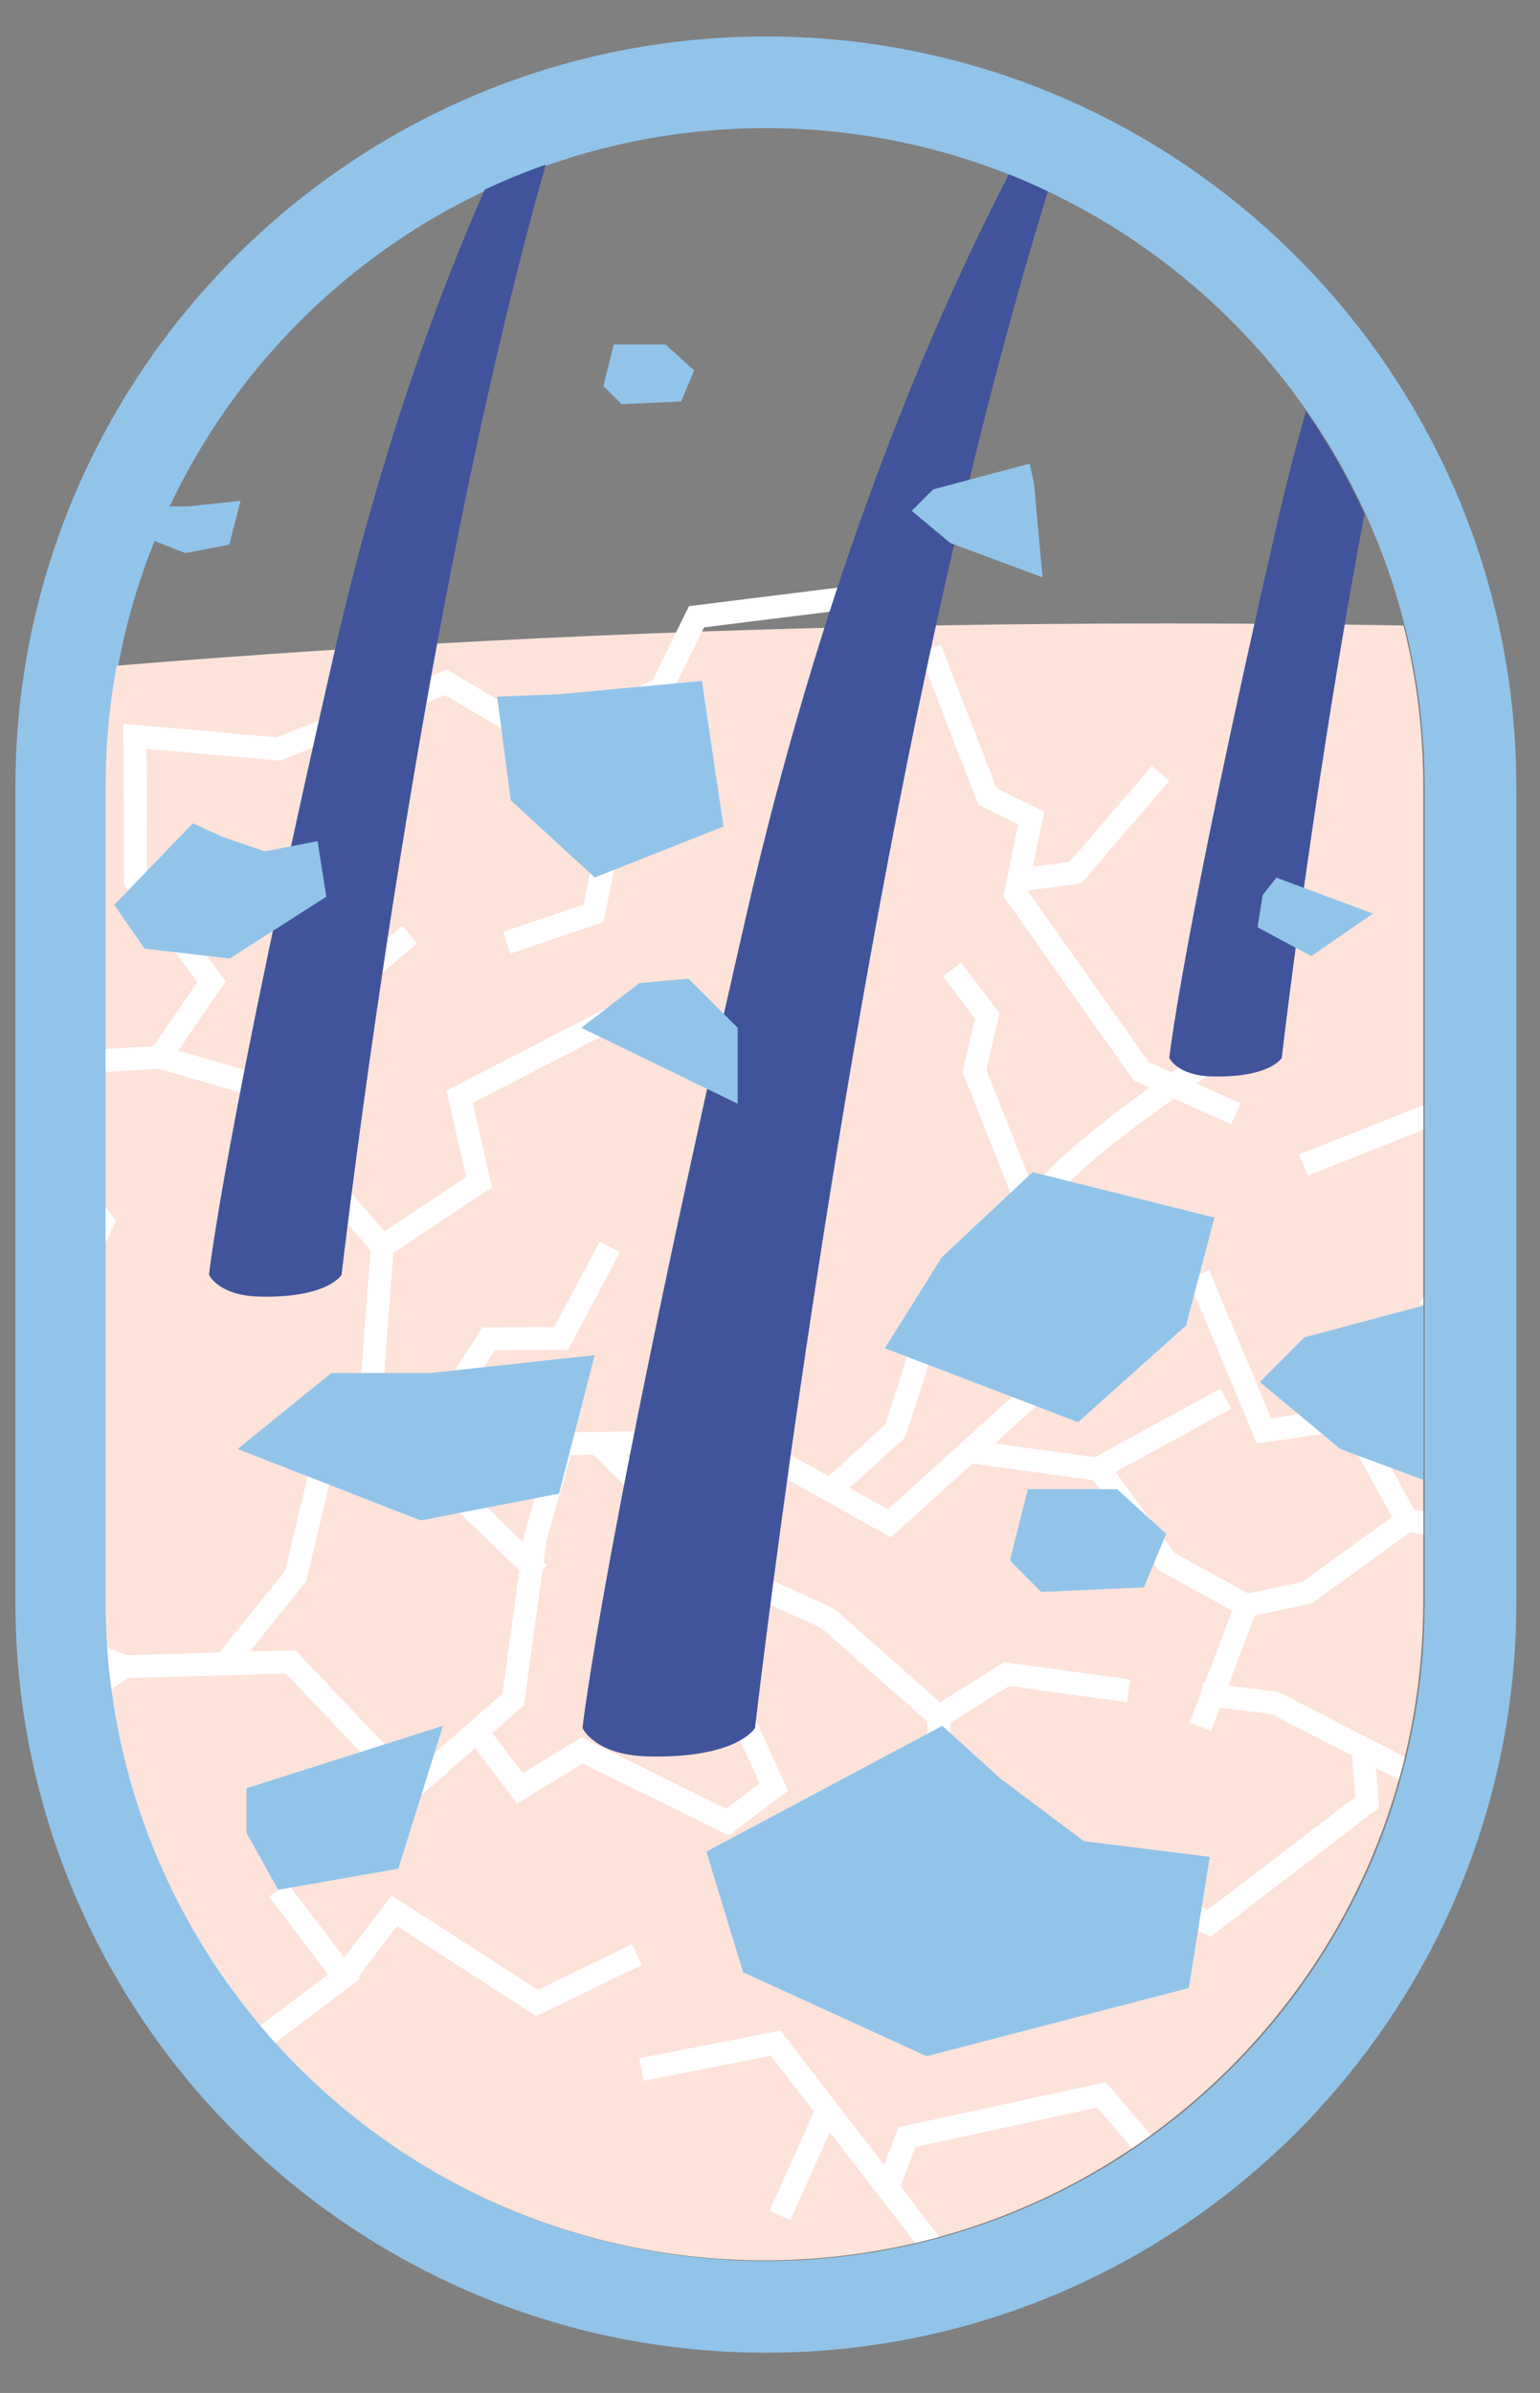 <?xml version="1.0" encoding="UTF-8" standalone="no"?>
<!DOCTYPE svg PUBLIC "-//W3C//DTD SVG 1.1//EN" "http://www.w3.org/Graphics/SVG/1.1/DTD/svg11.dtd">
<svg width="100%" height="100%" viewBox="0 0 280 435" version="1.1" xmlns="http://www.w3.org/2000/svg" xmlns:xlink="http://www.w3.org/1999/xlink" xml:space="preserve" xmlns:serif="http://www.serif.com/" style="fill-rule:evenodd;clip-rule:evenodd;stroke-miterlimit:10;">
    <rect x="0" y="0" width="280" height="435" fill="#808080" stroke="none"/>
    <g transform="matrix(8.333,0,0,8.333,139.252,427.682)">
        <path d="M0,-50.528C-9.029,-50.528 -16.375,-43.182 -16.375,-34.153L-16.375,-16.375C-16.375,-7.345 -9.029,0 0,0C9.028,0 16.374,-7.345 16.374,-16.375L16.374,-34.153C16.374,-43.182 9.028,-50.528 0,-50.528M0,-48.528C7.938,-48.528 14.374,-42.092 14.374,-34.153L14.374,-16.375C14.374,-8.435 7.938,-2 0,-2C-7.939,-2 -14.375,-8.435 -14.375,-16.375L-14.375,-34.153C-14.375,-42.092 -7.939,-48.528 0,-48.528" style="fill:rgb(146,196,234);fill-rule:nonzero;"/>
    </g>
    <g transform="matrix(8.333,0,0,8.333,-6302.94,-2562.18)">
        <clipPath id="_clip1">
            <path d="M773.062,310.255C765.123,310.255 758.688,316.69 758.688,324.63L758.688,342.409C758.688,350.347 765.123,356.783 773.062,356.783L773.063,356.783C781.002,356.783 787.437,350.347 787.437,342.409L787.437,324.63C787.437,316.69 781.002,310.255 773.063,310.255L773.062,310.255Z" clip-rule="nonzero"/>
        </clipPath>
        <g clip-path="url(#_clip1)">
            <g transform="matrix(1,0,0,1,819.385,362.197)">
                <path d="M0,-38.551C-11.274,-40.196 -24.026,-41.123 -37.533,-41.123C-51.039,-41.123 -63.791,-40.196 -75.065,-38.551L-75.065,2.572L0,2.572L0,-38.551Z" style="fill:rgb(253,227,218);fill-rule:nonzero;"/>
            </g>
            <g transform="matrix(1,0,0,1,783.076,346.5)">
                <path d="M0,-16.086C0,-16.086 -4.289,-13.362 -4.283,-12.308C-4.278,-11.253 -3.676,-9.062 -3.676,-9.062L-7.287,-5.794L-10.504,-7.591L-14.428,-7.528L-15.008,-5.5L-15.495,-1.953L-17.721,0L-20.352,-2.771L-23.98,-2.667L-26.264,-3.584L-32.889,-3.591" style="fill:none;fill-rule:nonzero;stroke:white;stroke-width:0.5px;"/>
            </g>
            <g transform="matrix(1,0,0,1,748.248,322.35)">
                <path d="M0,12.763L2.909,12.41L4.479,14.132L9.082,14.614L10.375,11.78L8.973,9.931L10.104,8.279L11.622,8.187L12.752,6.535L11.095,4.35L11.078,1.185L14.202,1.464L17.865,0.01L20.024,1.285L22.55,0.164L23.333,-1.422L26.78,-1.851" style="fill:none;fill-rule:nonzero;stroke:white;stroke-width:0.5px;"/>
            </g>
            <g transform="matrix(1,0,0,1,759.87,341.802)">
                <path d="M0,-11.265L2.715,-10.478L3.102,-9.182L4.853,-7.134L4.587,-3.557L8.276,0" style="fill:none;fill-rule:nonzero;stroke:white;stroke-width:0.5px;"/>
            </g>
            <g transform="matrix(1,0,0,1,762.585,327.86)">
                <path d="M0,3.464L0.813,1.655L2.735,0" style="fill:none;fill-rule:nonzero;stroke:white;stroke-width:0.5px;"/>
            </g>
            <g transform="matrix(1,0,0,1,764.722,329.704)">
                <path d="M0,4.964L2.113,3.56L1.691,1.695L4.975,0" style="fill:none;fill-rule:nonzero;stroke:white;stroke-width:0.5px;"/>
            </g>
            <g transform="matrix(1,0,0,1,765.317,334.673)">
                <path d="M0,4.707L1.727,2.008L3.309,1.999L4.374,0" style="fill:none;fill-rule:nonzero;stroke:white;stroke-width:0.5px;"/>
            </g>
            <g transform="matrix(1,0,0,1,782.574,337.802)">
                <path d="M0,7.34L1.004,4.696L2.326,4.416L4.509,2.836L8.054,3.391L11.896,0" style="fill:none;fill-rule:nonzero;stroke:white;stroke-width:0.5px;"/>
            </g>
            <g transform="matrix(1,0,0,1,783.578,339.492)">
                <path d="M0,3.006L-1.736,2.05L-3.231,0" style="fill:none;fill-rule:nonzero;stroke:white;stroke-width:0.5px;"/>
            </g>
            <g transform="matrix(1,0,0,1,787.083,335.28)">
                <path d="M0,5.358L-1.228,3.138L-3.121,3.408L-4.545,0" style="fill:none;fill-rule:nonzero;stroke:white;stroke-width:0.5px;"/>
            </g>
            <g transform="matrix(1,0,0,1,791.828,335.686)">
                <path d="M0,4.74L-2.551,2.802L-2.431,1.223L-4.338,0" style="fill:none;fill-rule:nonzero;stroke:white;stroke-width:0.5px;"/>
            </g>
            <g transform="matrix(1,0,0,1,766.676,345.328)">
                <path d="M0,-0.227L1.052,1.16L2.408,0.33L5.581,1.895L6.59,1.13L5.117,-2.122" style="fill:none;fill-rule:nonzero;stroke:white;stroke-width:0.5px;"/>
            </g>
            <g transform="matrix(1,0,0,1,763.356,343.896)">
                <path d="M0,-4.221L-0.526,-2.034L-2.161,0" style="fill:none;fill-rule:nonzero;stroke:white;stroke-width:0.5px;"/>
            </g>
            <g transform="matrix(1,0,0,1,754.955,343.06)">
                <path d="M0,-6.347L2.547,-3.512L2.628,0" style="fill:none;fill-rule:nonzero;stroke:white;stroke-width:0.5px;"/>
            </g>
            <g transform="matrix(1,0,0,1,772.572,333.2)">
                <path d="M0,5.709L0.04,3.23L-0.951,1.399L0.371,0" style="fill:none;fill-rule:nonzero;stroke:white;stroke-width:0.5px;"/>
            </g>
            <g transform="matrix(1,0,0,1,774.624,336.852)">
                <path d="M0,3.016L1.291,1.838L1.883,0" style="fill:none;fill-rule:nonzero;stroke:white;stroke-width:0.5px;"/>
            </g>
            <g transform="matrix(1,0,0,1,769.41,344.92)">
                <path d="M0,-5.977L2.914,-3.109L5.039,-2.139L7.456,0L8.938,-0.926L11.599,-0.56" style="fill:none;fill-rule:nonzero;stroke:white;stroke-width:0.5px;"/>
            </g>
            <g transform="matrix(0.005,1,1,-0.005,778.059,346.094)">
                <path d="M-1.181,-1.187L1.194,-1.187" style="fill:none;fill-rule:nonzero;stroke:white;stroke-width:0.5px;"/>
            </g>
            <g transform="matrix(1,0,0,1,757.994,322.794)">
                <path d="M0,8.238L-2.79,7.176L-3.358,1.452L-4.062,0" style="fill:none;fill-rule:nonzero;stroke:white;stroke-width:0.5px;"/>
            </g>
            <g transform="matrix(0.831,-0.556,-0.556,-0.831,755.484,328.728)">
                <path d="M-0.228,0.75L2.467,0.749" style="fill:none;fill-rule:nonzero;stroke:white;stroke-width:0.5px;"/>
            </g>
            <g transform="matrix(1,0,0,1,759.095,348.362)">
                <path d="M0,-4.529L-1.66,-3.402L-2.408,-1.247L-4.839,0" style="fill:none;fill-rule:nonzero;stroke:white;stroke-width:0.5px;"/>
            </g>
            <g transform="matrix(1,0,0,1,790.087,332.888)">
                <path d="M0,-3.286L-2.434,-1.12L-5.264,0" style="fill:none;fill-rule:nonzero;stroke:white;stroke-width:0.5px;"/>
            </g>
            <g transform="matrix(1,0,0,1,776.679,331.771)">
                <path d="M0,-10.142L1.251,-6.92L2.203,-6.451L1.863,-4.803L4.605,-0.925L6.669,0" style="fill:none;fill-rule:nonzero;stroke:white;stroke-width:0.5px;"/>
            </g>
            <g transform="matrix(1,0,0,1,770.102,328.039)">
                <path d="M0,-5.395L-0.396,-2.512L-0.766,-0.643L-2.661,0" style="fill:none;fill-rule:nonzero;stroke:white;stroke-width:0.5px;"/>
            </g>
            <g transform="matrix(1,0,0,1,778.605,324.346)">
                <path d="M0,2.33L1.242,2.164L3.102,0" style="fill:none;fill-rule:nonzero;stroke:white;stroke-width:0.5px;"/>
            </g>
            <g transform="matrix(1,0,0,1,777.158,333.584)">
                <path d="M0,-4.96L0.765,-3.951L0.486,-2.747L1.576,0" style="fill:none;fill-rule:nonzero;stroke:white;stroke-width:0.5px;"/>
            </g>
            <g transform="matrix(1,0,0,1,762.455,352.597)">
                <path d="M0,-3.898L1.435,-2.007L-1.214,0" style="fill:none;fill-rule:nonzero;stroke:white;stroke-width:0.5px;"/>
            </g>
            <g transform="matrix(1,0,0,1,763.889,349.739)">
                <path d="M0,0.851L1.1,-0.579L4.212,1.43L6.39,0.374" style="fill:none;fill-rule:nonzero;stroke:white;stroke-width:0.5px;"/>
            </g>
            <g transform="matrix(1,0,0,1,756.96,330.722)">
                <path d="M0,2.088L-0.883,2.757L-4.973,1.291L-5.269,-0.669" style="fill:none;fill-rule:nonzero;stroke:white;stroke-width:0.5px;"/>
            </g>
            <g transform="matrix(1,0,0,1,791.718,346.193)">
                <path d="M0,-0.709L-2.406,1.059L-7.523,-1.57L-9.125,-1.768" style="fill:none;fill-rule:nonzero;stroke:white;stroke-width:0.5px;"/>
            </g>
            <g transform="matrix(-0.016,-1,-1,0.016,789,345.191)">
                <path d="M-1.369,1.347L1.325,1.347" style="fill:none;fill-rule:nonzero;stroke:white;stroke-width:0.5px;"/>
            </g>
            <g transform="matrix(1,0,0,1,786.129,349.432)">
                <path d="M0,-3.745L0.083,-2.641L-3.367,0L-5.175,-0.816" style="fill:none;fill-rule:nonzero;stroke:white;stroke-width:0.5px;"/>
            </g>
            <g transform="matrix(1,0,0,1,770.379,356.884)">
                <path d="M0,-4.263L2.929,-4.839L6.441,-0.284L7.808,0.576" style="fill:none;fill-rule:nonzero;stroke:white;stroke-width:0.5px;"/>
            </g>
            <g transform="matrix(-0.41,0.912,0.912,0.41,774.845,355.585)">
                <path d="M-1.9,-1.229L0.794,-1.229" style="fill:none;fill-rule:nonzero;stroke:white;stroke-width:0.5px;"/>
            </g>
            <g transform="matrix(1,0,0,1,775.776,353.173)">
                <path d="M0,1.957L0.395,0.922L4.641,0L5.929,1.508" style="fill:none;fill-rule:nonzero;stroke:white;stroke-width:0.5px;"/>
            </g>
            <g transform="matrix(1,0,0,1,777.436,338.384)">
                <path d="M0,0.742L2.882,1.138L5.69,-0.396" style="fill:none;fill-rule:nonzero;stroke:white;stroke-width:0.5px;"/>
            </g>
            <g transform="matrix(1,0,0,1,780.958,345.838)">
                <path d="M0,-38.838C0,-38.838 -5.146,-32.119 -8.292,-18.395C-11.437,-4.67 -11.865,-0.668 -11.865,-0.668C-11.865,-0.668 -11.604,-0.076 -10.437,-0.048C-8.482,0 -8.101,-0.668 -8.101,-0.668C-8.101,-0.668 -6.719,-12.724 -4.336,-23.875C-1.954,-35.025 0,-38.838 0,-38.838" style="fill:rgb(65,84,155);fill-rule:nonzero;"/>
            </g>
            <g transform="matrix(1,0,0,1,789.633,330.987)">
                <path d="M0,-25.326C0,-25.326 -3.356,-20.945 -5.407,-11.995C-7.458,-3.046 -7.737,-0.435 -7.737,-0.435C-7.737,-0.435 -7.567,-0.05 -6.806,-0.031C-5.531,0 -5.283,-0.435 -5.283,-0.435C-5.283,-0.435 -4.382,-8.298 -2.828,-15.569C-1.274,-22.841 0,-25.326 0,-25.326" style="fill:rgb(65,84,155);fill-rule:nonzero;"/>
            </g>
            <g transform="matrix(1,0,0,1,770.064,335.796)">
                <path d="M0,-29.853C0,-29.853 -3.956,-24.688 -6.374,-14.139C-8.791,-3.59 -9.121,-0.513 -9.121,-0.513C-9.121,-0.513 -8.92,-0.059 -8.022,-0.037C-6.521,0 -6.228,-0.513 -6.228,-0.513C-6.228,-0.513 -5.165,-9.78 -3.334,-18.351C-1.502,-26.922 0,-29.853 0,-29.853" style="fill:rgb(65,84,155);fill-rule:nonzero;"/>
            </g>
            <g transform="matrix(1,0,0,1,761.762,346.361)">
                <path d="M0,1.099L0.692,2.338L3.312,1.878L4.286,-1.239L0,0.124L0,1.099Z" style="fill:rgb(146,196,234);fill-rule:nonzero;"/>
            </g>
            <g transform="matrix(1,0,0,1,783.932,327.948)">
                <path d="M0,-0.946L-0.11,-0.245L1.062,0.383L2.407,-0.544L0.3,-1.329L0,-0.946Z" style="fill:rgb(146,196,234);fill-rule:nonzero;"/>
            </g>
            <g transform="matrix(1,0,0,1,778.419,340.643)">
                <path d="M0,0.875L0.682,1.558L2.922,1.46L3.409,0.291L2.338,-0.683L0.39,-0.683L0,0.875Z" style="fill:rgb(146,196,234);fill-rule:nonzero;"/>
            </g>
            <g transform="matrix(1,0,0,1,769.548,315.385)">
                <path d="M0,0.509L0.396,0.905L1.697,0.848L1.98,0.169L1.357,-0.396L0.227,-0.396L0,0.509Z" style="fill:rgb(146,196,234);fill-rule:nonzero;"/>
            </g>
            <g transform="matrix(1,0,0,1,776.931,336.639)">
                <path d="M0,-1.736L-1.24,0.247L2.975,1.859L5.33,-0.249L5.95,-2.604L1.983,-3.595L0,-1.736Z" style="fill:rgb(146,196,234);fill-rule:nonzero;"/>
            </g>
            <g transform="matrix(1,0,0,1,765.755,340.252)">
                <path d="M0,-2.825L3.604,-3.215L2.825,-0.195L-0.194,0.39L-4.187,-1.169L-2.143,-2.825L0,-2.825Z" style="fill:rgb(146,196,234);fill-rule:nonzero;"/>
            </g>
            <g transform="matrix(1,0,0,1,760.491,319.417)">
                <path d="M0,-0.896L1.142,-1.019L0.895,-0.063L-0.062,0.123L-1.326,-0.372L-0.678,-0.896L0,-0.896Z" style="fill:rgb(146,196,234);fill-rule:nonzero;"/>
            </g>
            <g transform="matrix(1,0,0,1,771.795,349.584)">
                <path d="M0,-1.716L5.149,-4.462L6.407,-3.319L8.238,-1.945L10.984,-1.602L10.526,1.259L4.806,2.746L0.802,0.915L0,-1.716Z" style="fill:rgb(146,196,234);fill-rule:nonzero;"/>
            </g>
            <g transform="matrix(1,0,0,1,758.875,326.605)">
                <path d="M0,0.61L1.714,-1.169L2.37,-0.872L3.287,-0.559L4.437,-0.78L4.628,0.431L2.519,1.779L0.666,1.565L0,0.61Z" style="fill:rgb(146,196,234);fill-rule:nonzero;"/>
            </g>
            <g transform="matrix(1,0,0,1,784.847,339.472)">
                <path d="M0,-2.825L-0.975,-1.85L0.779,-0.389L4.968,1.169L4.578,-3.117L4.383,-3.994L0,-2.825Z" style="fill:rgb(146,196,234);fill-rule:nonzero;"/>
            </g>
            <g transform="matrix(1,0,0,1,768.606,326.328)">
                <path d="M0,-3.712L-1.377,-3.656L-1.078,-1.394L0.754,0.287L3.563,-0.823L3.092,-3.999L0,-3.712Z" style="fill:rgb(146,196,234);fill-rule:nonzero;"/>
            </g>
            <g transform="matrix(1,0,0,1,776.744,319.507)">
                <path d="M0,-1.357L-0.468,-0.889L0.374,-0.187L2.387,0.562L2.199,-1.497L2.105,-1.919L0,-1.357Z" style="fill:rgb(146,196,234);fill-rule:nonzero;"/>
            </g>
            <g transform="matrix(1,0,0,1,770.334,331.454)">
                <path d="M0,-2.534L-1.266,-1.559L2.144,0.097L2.144,-1.559L1.071,-2.631L0,-2.534Z" style="fill:rgb(146,196,234);fill-rule:nonzero;"/>
            </g>
        </g>
    </g>
</svg>
